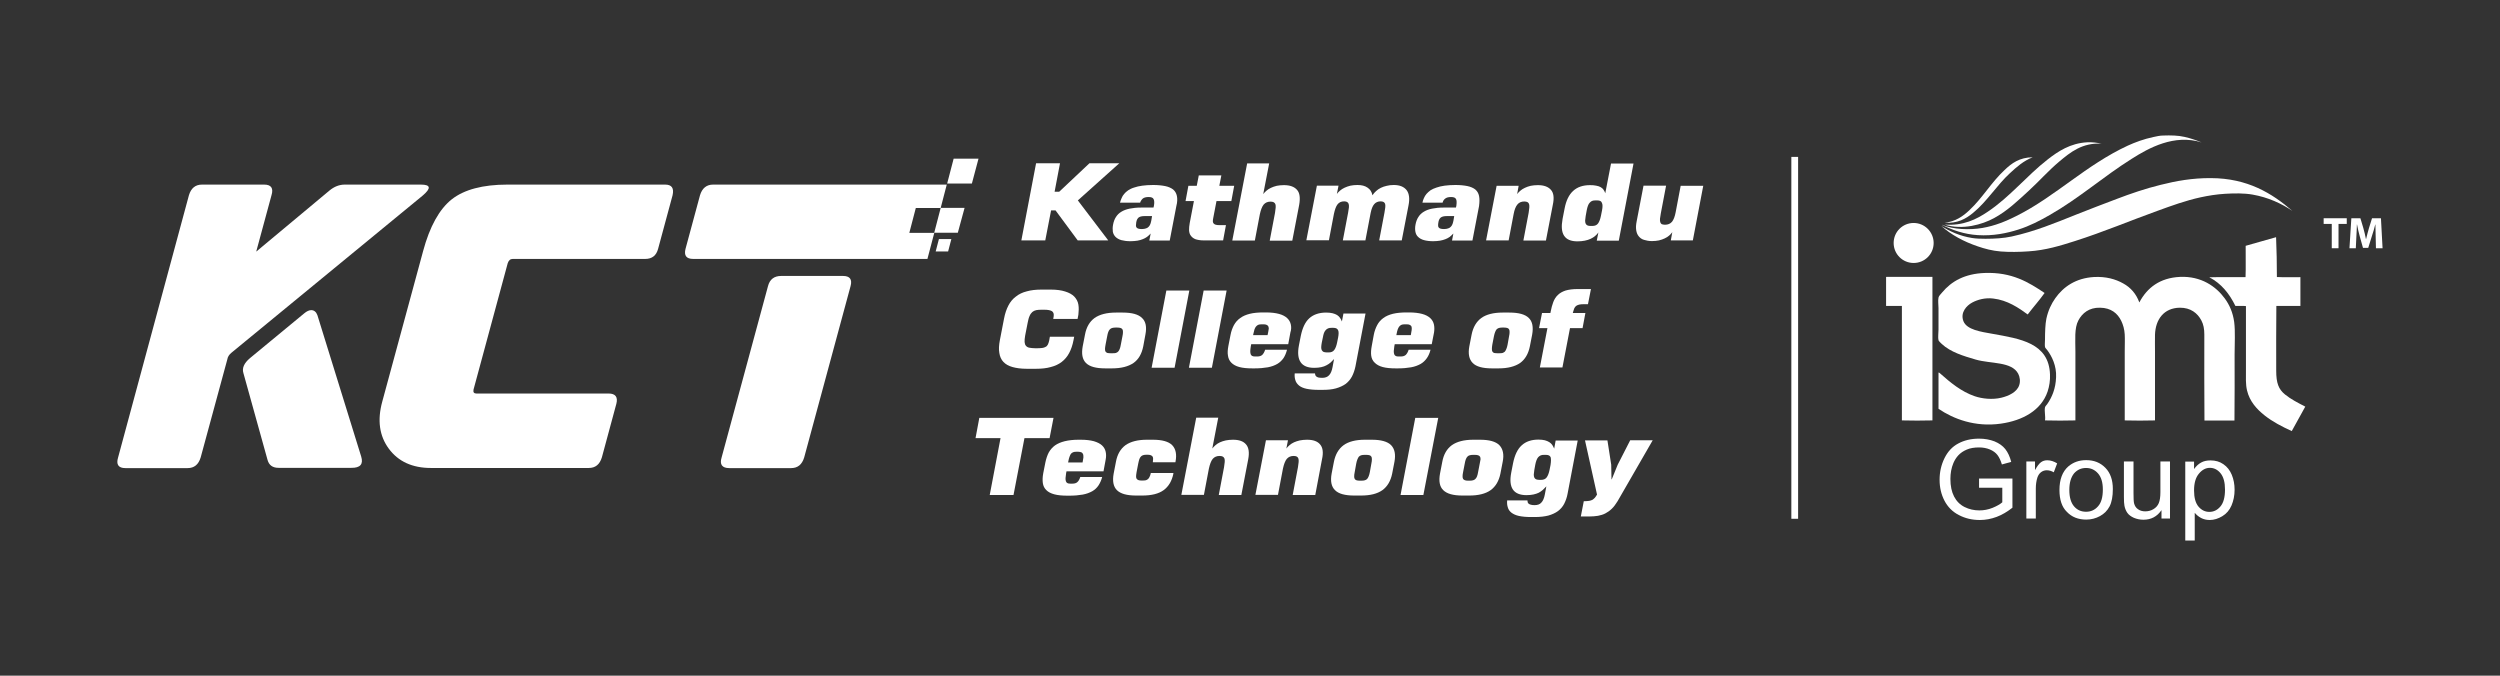 <?xml version="1.0" encoding="utf-8"?>
<!-- Generator: Adobe Illustrator 26.0.1, SVG Export Plug-In . SVG Version: 6.00 Build 0)  -->
<svg version="1.1" id="Layer_1" xmlns="http://www.w3.org/2000/svg" xmlns:xlink="http://www.w3.org/1999/xlink" x="0px" y="0px"
	 viewBox="0 0 185 50" style="enable-background:new 0 0 185 50;" xml:space="preserve">
<rect x="0" y="0" width="185" height="50" fill="#333333" stroke="none"/>
<style type="text/css">
	.st0{fill:#FFFFFF;}
	.st1{fill:#1D5C9B;}
	.st2{fill:#1B5D9B;}
	.st3{fill:#F5B67F;}
	.st4{fill:#FBD0AA;}
	.st5{fill:#F59F5F;}
	.st6{fill:#ED7F28;}
	.st7{fill:#231F20;}
	.st8{fill:#0060AE;}
	.st9{fill:#F26F21;}
	.st10{fill:#D3D3D3;}
</style>
<g>
	<g>
		<g>
			<g>
				<path class="st0" d="M146.45,36.09v-0.68l2.47,0v2.16c-0.38,0.3-0.77,0.53-1.17,0.68c-0.4,0.15-0.82,0.23-1.24,0.23
					c-0.57,0-1.09-0.12-1.56-0.37c-0.47-0.24-0.82-0.6-1.06-1.06c-0.24-0.46-0.36-0.98-0.36-1.55c0-0.57,0.12-1.1,0.36-1.59
					c0.24-0.49,0.58-0.86,1.02-1.09c0.44-0.24,0.96-0.36,1.54-0.36c0.42,0,0.8,0.07,1.14,0.2c0.34,0.14,0.61,0.33,0.8,0.57
					c0.19,0.24,0.34,0.56,0.44,0.95l-0.69,0.19c-0.09-0.3-0.2-0.53-0.33-0.7c-0.13-0.17-0.32-0.31-0.56-0.41
					c-0.24-0.1-0.51-0.15-0.8-0.15c-0.35,0-0.66,0.05-0.91,0.16c-0.26,0.11-0.46,0.25-0.62,0.42c-0.16,0.17-0.28,0.37-0.37,0.58
					c-0.15,0.36-0.22,0.75-0.22,1.17c0,0.52,0.09,0.95,0.27,1.3c0.18,0.35,0.44,0.61,0.78,0.78c0.34,0.17,0.7,0.25,1.09,0.25
					c0.33,0,0.66-0.06,0.98-0.19s0.56-0.27,0.72-0.41v-1.08H146.45z"/>
			</g>
			<g>
				<path class="st0" d="M149.95,38.37v-4.22h0.64v0.64c0.16-0.3,0.32-0.5,0.45-0.59c0.14-0.1,0.29-0.14,0.46-0.14
					c0.24,0,0.49,0.08,0.73,0.23l-0.25,0.66c-0.17-0.1-0.35-0.15-0.52-0.15c-0.16,0-0.3,0.05-0.42,0.14
					c-0.12,0.09-0.21,0.22-0.27,0.39c-0.08,0.25-0.12,0.53-0.12,0.83v2.21H149.95z"/>
			</g>
			<g>
				<path class="st0" d="M152.4,36.26c0-0.78,0.22-1.36,0.65-1.74c0.36-0.31,0.8-0.47,1.33-0.47c0.58,0,1.05,0.19,1.42,0.57
					c0.37,0.38,0.55,0.9,0.55,1.57c0,0.54-0.08,0.97-0.24,1.28c-0.16,0.31-0.4,0.55-0.71,0.72c-0.31,0.17-0.65,0.26-1.02,0.26
					c-0.59,0-1.07-0.19-1.43-0.57C152.58,37.52,152.4,36.98,152.4,36.26z M153.13,36.26c0,0.54,0.12,0.94,0.35,1.21
					s0.53,0.4,0.89,0.4c0.35,0,0.65-0.13,0.89-0.41c0.24-0.27,0.35-0.68,0.35-1.24c0-0.52-0.12-0.92-0.36-1.19
					c-0.24-0.27-0.53-0.4-0.88-0.4c-0.36,0-0.65,0.13-0.89,0.4C153.25,35.32,153.13,35.72,153.13,36.26z"/>
			</g>
			<g>
				<path class="st0" d="M159.95,38.37v-0.62c-0.33,0.48-0.77,0.71-1.34,0.71c-0.25,0-0.48-0.05-0.7-0.14
					c-0.22-0.1-0.38-0.22-0.48-0.36c-0.1-0.14-0.18-0.32-0.22-0.53c-0.03-0.14-0.04-0.36-0.04-0.67v-2.61h0.71v2.34
					c0,0.37,0.01,0.62,0.04,0.75c0.05,0.19,0.14,0.34,0.29,0.44c0.15,0.11,0.33,0.16,0.54,0.16c0.21,0,0.42-0.05,0.6-0.16
					c0.19-0.11,0.32-0.26,0.4-0.45c0.08-0.19,0.12-0.46,0.12-0.82v-2.26h0.71v4.22H159.95z"/>
			</g>
			<g>
				<path class="st0" d="M161.71,39.99v-5.83h0.65v0.55c0.15-0.21,0.33-0.38,0.52-0.48c0.19-0.11,0.43-0.16,0.7-0.16
					c0.36,0,0.68,0.09,0.95,0.28c0.28,0.19,0.48,0.45,0.62,0.78c0.14,0.34,0.21,0.71,0.21,1.11c0,0.43-0.08,0.82-0.23,1.17
					s-0.38,0.61-0.68,0.79c-0.3,0.18-0.61,0.28-0.93,0.28c-0.24,0-0.45-0.05-0.64-0.15c-0.19-0.1-0.34-0.23-0.47-0.38v2.05H161.71z
					 M162.36,36.29c0,0.54,0.11,0.94,0.33,1.2c0.22,0.26,0.49,0.39,0.8,0.39c0.32,0,0.59-0.13,0.82-0.4
					c0.23-0.27,0.34-0.69,0.34-1.25c0-0.54-0.11-0.94-0.33-1.21s-0.49-0.4-0.79-0.4c-0.3,0-0.57,0.14-0.81,0.43
					C162.48,35.33,162.36,35.75,162.36,36.29z"/>
			</g>
		</g>
		<g>
			<g>
				<path class="st0" d="M143.09,17.98c0,0.82-0.66,1.48-1.48,1.48c-0.82,0-1.48-0.66-1.48-1.48c0-0.82,0.66-1.48,1.48-1.48
					C142.43,16.5,143.09,17.17,143.09,17.98"/>
			</g>
			<g>
				<path class="st0" d="M155.51,10.63c-1.43-0.08-2.32,0.65-3.13,1.33c-0.81,0.68-1.52,1.49-2.3,2.2c-0.77,0.7-1.54,1.45-2.52,1.98
					c-0.88,0.48-2.33,0.9-3.66,0.48c1.39,0.1,2.36-0.39,3.19-0.95c1.66-1.11,2.87-2.65,4.45-3.88c0.76-0.59,1.66-1.19,2.9-1.26
					C154.83,10.51,155.18,10.56,155.51,10.63"/>
			</g>
			<g>
				<path class="st0" d="M150.42,11.64c-0.68,0.26-1.19,0.72-1.68,1.17c-0.98,0.9-1.69,2.09-2.74,2.95
					c-0.52,0.43-1.16,0.79-2.09,0.72c0.8-0.08,1.37-0.49,1.84-0.94c0.96-0.9,1.61-2.05,2.59-2.96
					C148.85,12.09,149.45,11.64,150.42,11.64"/>
			</g>
			<g>
				<path class="st0" d="M168.43,17.56c0.04,0.96,0.06,1.94,0.06,2.94c0.56,0.03,1.16,0,1.74,0.01v2.13h-1.78
					c-0.02,1.59-0.01,3.24-0.01,4.8c0,0.9,0.17,1.36,0.65,1.75c0.43,0.35,0.94,0.61,1.5,0.9c-0.33,0.61-0.67,1.2-1,1.81
					c-0.72-0.33-1.42-0.69-2.01-1.16c-0.58-0.46-1.11-1.04-1.3-1.85c-0.11-0.45-0.08-0.97-0.08-1.5v-4.74
					c-0.24-0.03-0.52,0-0.78-0.01c-0.44-0.9-1.04-1.66-1.93-2.12c0.87-0.03,1.79,0,2.68-0.01c0.03-0.75,0-1.55,0.01-2.32
					c0.73-0.22,1.49-0.41,2.22-0.63C168.42,17.56,168.43,17.54,168.43,17.56"/>
			</g>
			<g>
				<path class="st0" d="M151.3,21.68c-0.39,0.55-0.84,1.05-1.25,1.59c-0.67-0.49-1.5-1.06-2.56-1.18c-0.59-0.07-1.14,0.08-1.55,0.3
					c-0.41,0.22-0.89,0.73-0.65,1.37c0.25,0.65,1.31,0.79,2.14,0.94c2.06,0.37,4.19,0.67,4.27,3.01c0.02,0.45-0.05,0.88-0.18,1.27
					c-0.47,1.38-1.83,2.14-3.46,2.37c-1.9,0.27-3.51-0.35-4.61-1.1v-2.68c0.04-0.02,0.1,0.05,0.15,0.09
					c0.71,0.63,1.53,1.32,2.53,1.66c0.56,0.19,1.31,0.27,1.97,0.11c0.54-0.13,1.15-0.41,1.32-0.92c0.1-0.29,0.05-0.62-0.07-0.85
					c-0.48-0.92-2.03-0.73-3.14-1.05c-0.93-0.27-1.88-0.56-2.52-1.16c-0.07-0.06-0.22-0.21-0.24-0.27c-0.05-0.18,0-0.58,0-0.79
					v-1.58c0-0.26-0.05-0.56,0-0.79c0.02-0.12,0.18-0.27,0.27-0.38c0.7-0.84,1.68-1.38,3.13-1.44
					C148.88,20.12,150.12,20.89,151.3,21.68"/>
			</g>
			<g>
				<path class="st0" d="M139.59,20.49H143v10.62c-0.73,0.02-1.53,0.02-2.26,0v-8.47h-1.17v-2.12
					C139.57,20.51,139.57,20.49,139.59,20.49"/>
			</g>
			<g>
				<path class="st0" d="M158.31,22.38c0.57-1.08,1.51-1.82,3.01-1.89c1.56-0.07,2.66,0.7,3.31,1.59c0.35,0.48,0.6,1.03,0.7,1.75
					c0.09,0.72,0.03,1.56,0.03,2.41c0,1.62,0.01,3.29-0.01,4.88h-2.22c-0.02-2.07-0.01-4.26-0.01-6.36c0-0.42-0.06-0.75-0.22-1.05
					c-0.28-0.53-0.79-0.95-1.6-0.94c-1.17,0.02-1.79,0.86-1.83,1.99c-0.01,0.39,0,0.82,0,1.27v5.08c-0.72,0.02-1.52,0.02-2.24,0
					v-5.09c0-0.46,0.02-0.88,0-1.27c-0.02-0.38-0.12-0.72-0.26-1.01c-0.27-0.55-0.75-0.96-1.57-0.97c-0.81-0.02-1.32,0.41-1.6,0.94
					c-0.31,0.57-0.22,1.46-0.22,2.32v5.08c-0.72,0.02-1.53,0.02-2.25,0c0.05-0.28-0.06-0.7,0-0.97c0.02-0.08,0.11-0.16,0.16-0.23
					c0.36-0.52,0.63-1.15,0.66-2c0.04-0.83-0.31-1.55-0.66-2.01c-0.05-0.07-0.14-0.14-0.16-0.22c-0.03-0.16,0-0.37,0-0.55
					c0-0.53,0.02-1.15,0.1-1.54c0.13-0.61,0.37-1.11,0.66-1.52c0.61-0.86,1.53-1.49,2.86-1.57c0.89-0.05,1.61,0.16,2.16,0.47
					C157.68,21.28,158.08,21.75,158.31,22.38"/>
			</g>
			<g>
				<path class="st0" d="M162.92,10.54c-2.02-0.64-3.91,0.41-5.17,1.21c-2.12,1.33-3.88,2.91-6.07,4.16
					c-0.71,0.41-1.5,0.82-2.33,1.08c-0.85,0.27-1.86,0.48-2.98,0.41c-1.02-0.06-1.9-0.38-2.65-0.75c-0.03,0-0.02-0.01,0-0.01
					c0.83,0.35,2.03,0.39,2.97,0.23c0.95-0.16,1.77-0.51,2.49-0.87c1.49-0.74,2.8-1.71,4.1-2.64c1.28-0.92,2.64-1.87,4.17-2.58
					c0.55-0.25,1.19-0.49,1.9-0.64c0.24-0.05,0.48-0.11,0.72-0.11c0.57-0.02,1.11-0.01,1.58,0.1
					C162.1,10.23,162.51,10.37,162.92,10.54"/>
			</g>
			<g>
				<path class="st0" d="M143.65,16.72c0.65,0.41,1.36,0.74,2.27,0.89c0.31,0.05,0.63,0.06,1,0.06c0.7,0,1.34-0.04,1.95-0.17
					c1.73-0.38,3.21-1,4.74-1.61c1.02-0.41,2.04-0.79,3.06-1.18c1-0.38,2.07-0.75,3.21-1.03c1.15-0.29,2.36-0.51,3.73-0.5
					c2.71,0.01,4.52,1.12,6.03,2.43c-0.79-0.54-1.8-1.01-2.95-1.21c-0.63-0.11-1.35-0.1-2.02-0.06c-0.66,0.04-1.26,0.14-1.82,0.26
					c-1.11,0.24-2.17,0.63-3.19,1c-2.08,0.75-3.96,1.55-6.12,2.24c-1.07,0.34-2.16,0.68-3.42,0.76c-0.7,0.05-1.42,0.06-2.06,0.01
					c-0.63-0.05-1.19-0.2-1.71-0.38C145.3,17.87,144.41,17.39,143.65,16.72"/>
			</g>
		</g>
		<g>
			<g>
				<path class="st0" d="M172.55,16.57h-0.6v-0.42h1.71v0.42h-0.61v1.8h-0.5V16.57z"/>
			</g>
			<g>
				<path class="st0" d="M175.8,17.52c-0.01-0.27-0.02-0.59-0.02-0.91h-0.01c-0.07,0.28-0.16,0.6-0.25,0.86l-0.27,0.87h-0.39
					l-0.24-0.86c-0.07-0.26-0.15-0.58-0.2-0.87h-0.01c-0.01,0.3-0.02,0.64-0.04,0.92l-0.04,0.84h-0.47l0.14-2.22h0.67l0.22,0.74
					c0.07,0.26,0.14,0.53,0.19,0.8h0.01c0.06-0.26,0.14-0.55,0.21-0.8l0.23-0.74h0.66l0.12,2.22h-0.49L175.8,17.52z"/>
			</g>
		</g>
	</g>
	<g>
		<g>
			<g>
				<g>
					<path class="st0" d="M82.83,12.08h-2.21l-2.24,2.11h-0.34l0.4-2.11h-1.77l-1.09,5.71h1.77l0.43-2.22h0.33l1.64,2.22h2.26
						l-2.25-2.96L82.83,12.08z"/>
				</g>
				<g>
					<path class="st0" d="M87.09,14.5c-0.04-0.2-0.14-0.36-0.28-0.48c-0.15-0.11-0.34-0.2-0.59-0.25c-0.25-0.05-0.54-0.08-0.89-0.08
						c-0.31,0-0.57,0.02-0.8,0.05c-0.24,0.03-0.43,0.08-0.61,0.14c-0.17,0.05-0.32,0.13-0.43,0.2c-0.12,0.08-0.22,0.17-0.3,0.27
						c-0.08,0.09-0.15,0.2-0.19,0.31c-0.05,0.11-0.09,0.22-0.12,0.34h1.49c0.02-0.06,0.04-0.12,0.08-0.17
						c0.03-0.05,0.07-0.09,0.11-0.13s0.11-0.07,0.18-0.09c0.07-0.02,0.16-0.03,0.26-0.03c0.2,0,0.32,0.05,0.37,0.16
						c0.05,0.1,0.06,0.27,0.02,0.49l-0.03,0.13h-0.92c-0.32,0-0.61,0.03-0.85,0.08c-0.24,0.05-0.45,0.13-0.61,0.23
						c-0.17,0.1-0.3,0.23-0.4,0.39c-0.1,0.15-0.17,0.34-0.21,0.55c-0.04,0.2-0.04,0.38-0.02,0.54c0.03,0.15,0.1,0.28,0.2,0.38
						c0.1,0.1,0.25,0.19,0.43,0.24c0.19,0.05,0.41,0.08,0.68,0.08c0.19,0,0.36-0.02,0.51-0.04c0.15-0.03,0.28-0.06,0.39-0.11
						c0.11-0.04,0.22-0.1,0.32-0.17c0.09-0.07,0.19-0.16,0.27-0.25l-0.1,0.52h1.51l0.49-2.55C87.13,14.95,87.13,14.7,87.09,14.5z
						 M85.2,16.3c-0.02,0.1-0.04,0.19-0.07,0.27s-0.07,0.15-0.12,0.2c-0.05,0.06-0.11,0.1-0.2,0.13c-0.08,0.03-0.19,0.05-0.31,0.05
						c-0.11,0-0.2-0.01-0.26-0.03c-0.07-0.02-0.11-0.05-0.14-0.09c-0.03-0.04-0.04-0.09-0.04-0.15c0-0.06,0.01-0.14,0.02-0.22
						c0.02-0.08,0.03-0.15,0.06-0.21c0.03-0.05,0.06-0.1,0.1-0.14c0.05-0.04,0.11-0.07,0.18-0.09c0.08-0.02,0.17-0.03,0.28-0.03
						h0.55L85.2,16.3z"/>
				</g>
				<g>
					<path class="st0" d="M90.02,14.88h1.1l0.21-1.13h-1.1l0.15-0.77h-1.67l-0.15,0.77h-0.62l-0.21,1.13h0.62l-0.31,1.62
						c-0.04,0.2-0.05,0.38-0.05,0.54c0.01,0.16,0.05,0.3,0.13,0.4c0.08,0.11,0.19,0.2,0.34,0.26c0.15,0.05,0.36,0.09,0.61,0.09h1.44
						l0.21-1.13h-0.5c-0.1,0-0.19-0.01-0.26-0.03c-0.07-0.02-0.11-0.05-0.15-0.09c-0.04-0.04-0.05-0.09-0.06-0.16
						c0-0.07,0.01-0.15,0.03-0.25L90.02,14.88z"/>
				</g>
				<g>
					<path class="st0" d="M95.98,14.05c-0.2-0.23-0.52-0.35-0.97-0.35c-0.2,0-0.37,0.02-0.53,0.05c-0.16,0.04-0.31,0.09-0.43,0.15
						c-0.13,0.06-0.24,0.13-0.33,0.21c-0.09,0.08-0.17,0.16-0.24,0.25l0.44-2.27h-1.63l-1.1,5.71h1.67l0.37-1.95
						c0.07-0.32,0.16-0.56,0.28-0.71c0.13-0.15,0.3-0.22,0.51-0.22c0.1,0,0.19,0.02,0.24,0.05c0.05,0.03,0.1,0.08,0.12,0.14
						c0.02,0.07,0.03,0.15,0.02,0.26c-0.01,0.11-0.03,0.24-0.05,0.39l-0.39,2.05h1.67l0.51-2.65
						C96.23,14.64,96.18,14.27,95.98,14.05z"/>
				</g>
				<g>
					<path class="st0" d="M104.09,14.07c-0.2-0.25-0.51-0.38-0.95-0.38c-0.19,0-0.37,0.02-0.52,0.06c-0.16,0.03-0.31,0.09-0.44,0.15
						s-0.25,0.15-0.35,0.24c-0.1,0.09-0.19,0.19-0.27,0.31c-0.05-0.26-0.17-0.44-0.37-0.57c-0.19-0.13-0.43-0.19-0.74-0.19
						c-0.19,0-0.37,0.02-0.52,0.05c-0.16,0.04-0.3,0.09-0.43,0.15c-0.13,0.06-0.24,0.13-0.33,0.21c-0.1,0.08-0.17,0.16-0.24,0.25
						l0.12-0.61h-1.6l-0.78,4.04h1.67l0.37-1.95c0.07-0.32,0.15-0.56,0.27-0.71c0.12-0.15,0.28-0.22,0.49-0.22
						c0.1,0,0.17,0.02,0.22,0.05c0.05,0.03,0.09,0.08,0.11,0.14c0.02,0.07,0.03,0.15,0.02,0.26c-0.01,0.11-0.03,0.24-0.06,0.39
						l-0.39,2.05h1.67l0.39-2.04c0.06-0.29,0.14-0.5,0.26-0.64c0.12-0.14,0.28-0.21,0.48-0.21c0.09,0,0.17,0.02,0.22,0.05
						c0.05,0.03,0.09,0.08,0.11,0.14c0.02,0.07,0.02,0.15,0.01,0.26c-0.01,0.11-0.03,0.24-0.06,0.39l-0.39,2.05h1.67l0.5-2.59
						C104.33,14.7,104.28,14.32,104.09,14.07z"/>
				</g>
				<g>
					<path class="st0" d="M109.45,14.5c-0.04-0.2-0.14-0.36-0.28-0.48c-0.14-0.11-0.34-0.2-0.58-0.25
						c-0.25-0.05-0.54-0.08-0.89-0.08c-0.3,0-0.57,0.02-0.8,0.05c-0.23,0.03-0.43,0.08-0.6,0.14c-0.17,0.05-0.32,0.13-0.44,0.2
						c-0.11,0.08-0.21,0.17-0.3,0.27c-0.08,0.09-0.14,0.2-0.19,0.31c-0.05,0.11-0.09,0.22-0.11,0.34h1.49
						c0.02-0.06,0.04-0.12,0.07-0.17c0.03-0.05,0.07-0.09,0.12-0.13c0.05-0.04,0.11-0.07,0.18-0.09c0.07-0.02,0.16-0.03,0.26-0.03
						c0.2,0,0.32,0.05,0.37,0.16c0.05,0.1,0.05,0.27,0.02,0.49l-0.03,0.13h-0.92c-0.32,0-0.61,0.03-0.85,0.08
						c-0.25,0.05-0.45,0.13-0.61,0.23c-0.17,0.1-0.3,0.23-0.4,0.39c-0.1,0.15-0.17,0.34-0.21,0.55c-0.04,0.2-0.04,0.38-0.01,0.54
						c0.03,0.15,0.09,0.28,0.2,0.38c0.1,0.1,0.25,0.19,0.44,0.24c0.18,0.05,0.41,0.08,0.68,0.08c0.19,0,0.36-0.02,0.5-0.04
						c0.15-0.03,0.28-0.06,0.4-0.11c0.11-0.04,0.22-0.1,0.32-0.17c0.09-0.07,0.18-0.16,0.27-0.25l-0.1,0.52h1.51l0.49-2.55
						C109.49,14.95,109.49,14.7,109.45,14.5z M107.56,16.3c-0.02,0.1-0.04,0.19-0.07,0.27c-0.03,0.08-0.07,0.15-0.12,0.2
						c-0.05,0.06-0.11,0.1-0.2,0.13c-0.08,0.03-0.19,0.05-0.31,0.05c-0.11,0-0.2-0.01-0.26-0.03c-0.07-0.02-0.11-0.05-0.14-0.09
						c-0.03-0.04-0.04-0.09-0.04-0.15c-0.01-0.06,0.01-0.14,0.02-0.22c0.01-0.08,0.03-0.15,0.06-0.21c0.02-0.05,0.06-0.1,0.1-0.14
						c0.05-0.04,0.11-0.07,0.18-0.09c0.08-0.02,0.17-0.03,0.28-0.03h0.55L107.56,16.3z"/>
				</g>
				<g>
					<path class="st0" d="M114.77,14.05c-0.2-0.23-0.52-0.35-0.97-0.35c-0.19,0-0.37,0.02-0.53,0.05c-0.16,0.04-0.31,0.09-0.43,0.15
						c-0.13,0.06-0.24,0.13-0.33,0.21c-0.1,0.08-0.17,0.16-0.24,0.25l0.11-0.61h-1.63l-0.78,4.04h1.67l0.37-1.95
						c0.06-0.32,0.15-0.56,0.28-0.71c0.12-0.15,0.3-0.22,0.51-0.22c0.1,0,0.18,0.02,0.24,0.05c0.05,0.03,0.09,0.08,0.11,0.14
						c0.02,0.07,0.03,0.15,0.02,0.26c-0.01,0.11-0.03,0.24-0.05,0.39l-0.39,2.05h1.67l0.51-2.65
						C115.02,14.64,114.97,14.27,114.77,14.05z"/>
				</g>
				<g>
					<path class="st0" d="M119.22,12.08l-0.43,2.22c-0.03-0.1-0.08-0.19-0.13-0.26c-0.05-0.08-0.13-0.14-0.21-0.19
						c-0.09-0.05-0.2-0.09-0.33-0.11c-0.13-0.03-0.28-0.04-0.46-0.04c-0.52,0-0.94,0.14-1.25,0.43c-0.31,0.28-0.52,0.72-0.63,1.3
						l-0.15,0.77c-0.1,0.55-0.07,0.96,0.11,1.24c0.18,0.28,0.51,0.42,0.99,0.42c0.2,0,0.38-0.02,0.54-0.05
						c0.16-0.03,0.31-0.08,0.44-0.14c0.13-0.06,0.24-0.13,0.33-0.21c0.1-0.08,0.17-0.16,0.24-0.26l-0.12,0.61h1.63l1.09-5.71H119.22
						z M118.55,15.57l-0.08,0.4c-0.05,0.25-0.12,0.43-0.21,0.56c-0.09,0.13-0.24,0.19-0.42,0.19h-0.14c-0.09,0-0.17-0.01-0.23-0.04
						c-0.06-0.03-0.1-0.07-0.13-0.13c-0.03-0.06-0.04-0.14-0.04-0.23c0.01-0.09,0.02-0.2,0.04-0.33l0.08-0.44
						c0.03-0.13,0.05-0.24,0.09-0.33c0.03-0.09,0.08-0.17,0.13-0.22c0.05-0.06,0.11-0.1,0.17-0.13c0.07-0.03,0.15-0.04,0.25-0.04
						h0.14c0.19,0,0.3,0.06,0.34,0.18C118.6,15.12,118.6,15.31,118.55,15.57z"/>
				</g>
				<g>
					<path class="st0" d="M124.37,13.75L124,15.7c-0.06,0.32-0.15,0.56-0.27,0.71c-0.13,0.15-0.3,0.22-0.52,0.22
						c-0.1,0-0.18-0.02-0.24-0.04c-0.05-0.03-0.09-0.08-0.11-0.15c-0.02-0.07-0.03-0.15-0.02-0.26c0.01-0.1,0.03-0.24,0.06-0.39
						l0.39-2.05h-1.67l-0.51,2.65c-0.05,0.25-0.06,0.46-0.03,0.65c0.03,0.19,0.09,0.33,0.19,0.45c0.1,0.12,0.22,0.21,0.39,0.26
						c0.16,0.05,0.36,0.09,0.58,0.09c0.19,0,0.37-0.02,0.52-0.05c0.16-0.04,0.31-0.09,0.43-0.15c0.13-0.06,0.24-0.13,0.33-0.21
						c0.09-0.08,0.17-0.16,0.23-0.25l-0.11,0.61h1.63l0.77-4.04H124.37z"/>
				</g>
				<g>
					<path class="st0" d="M79.8,22.54c-0.04-0.24-0.15-0.43-0.31-0.6c-0.16-0.16-0.38-0.28-0.67-0.37
						c-0.28-0.09-0.63-0.14-1.06-0.14h-0.68c-0.42,0-0.79,0.04-1.1,0.13c-0.32,0.08-0.59,0.21-0.81,0.39
						c-0.23,0.17-0.41,0.39-0.55,0.66c-0.14,0.27-0.25,0.59-0.32,0.96l-0.31,1.6c-0.07,0.37-0.09,0.68-0.04,0.95
						c0.04,0.27,0.14,0.49,0.3,0.66c0.16,0.17,0.38,0.3,0.67,0.38c0.28,0.08,0.64,0.13,1.06,0.13h0.68c0.42,0,0.79-0.04,1.1-0.13
						c0.32-0.08,0.59-0.21,0.81-0.38c0.22-0.17,0.41-0.39,0.55-0.66c0.14-0.26,0.25-0.58,0.32-0.95l0.05-0.25h-1.8l-0.05,0.28
						c-0.03,0.13-0.06,0.22-0.1,0.3c-0.04,0.08-0.1,0.14-0.17,0.17c-0.07,0.04-0.15,0.07-0.25,0.08c-0.1,0.01-0.21,0.02-0.34,0.02
						h-0.19c-0.16,0-0.3-0.02-0.42-0.04c-0.11-0.02-0.19-0.07-0.25-0.14c-0.06-0.07-0.09-0.16-0.1-0.28
						c-0.01-0.12,0.01-0.28,0.04-0.47l0.19-0.97c0.04-0.2,0.08-0.37,0.14-0.49c0.05-0.13,0.13-0.22,0.2-0.29
						c0.08-0.07,0.17-0.11,0.29-0.14c0.11-0.02,0.24-0.03,0.39-0.03h0.21c0.27,0,0.46,0.04,0.57,0.11c0.11,0.08,0.15,0.21,0.12,0.39
						l-0.03,0.18h1.8l0.06-0.31C79.83,23.03,79.84,22.77,79.8,22.54z"/>
				</g>
				<g>
					<path class="st0" d="M84.51,23.53c-0.27-0.27-0.75-0.4-1.43-0.4h-0.5c-0.68,0-1.21,0.14-1.58,0.4
						c-0.37,0.27-0.61,0.68-0.71,1.23l-0.17,0.87c-0.1,0.55-0.03,0.96,0.24,1.23c0.27,0.27,0.74,0.4,1.43,0.4h0.5
						c0.68,0,1.21-0.14,1.59-0.4c0.38-0.27,0.61-0.68,0.72-1.23l0.16-0.87C84.87,24.2,84.79,23.79,84.51,23.53z M83.06,24.89
						l-0.12,0.62c-0.02,0.13-0.05,0.23-0.08,0.31c-0.03,0.08-0.07,0.15-0.12,0.2c-0.04,0.04-0.1,0.08-0.17,0.1
						c-0.07,0.02-0.15,0.02-0.25,0.02h-0.14c-0.09,0-0.17-0.01-0.23-0.02c-0.06-0.02-0.1-0.05-0.14-0.1
						c-0.03-0.05-0.04-0.11-0.04-0.2c0-0.08,0.02-0.19,0.04-0.31l0.12-0.62c0.02-0.13,0.05-0.23,0.08-0.32
						c0.03-0.08,0.07-0.15,0.12-0.2c0.05-0.05,0.1-0.08,0.17-0.1c0.07-0.02,0.15-0.03,0.24-0.03h0.14c0.1,0,0.17,0.01,0.24,0.03
						c0.06,0.02,0.11,0.05,0.14,0.1c0.03,0.05,0.04,0.11,0.04,0.2C83.1,24.66,83.09,24.76,83.06,24.89z"/>
				</g>
				<g>
					<path class="st0" d="M86.31,21.5l-1.09,5.71h1.7l1.09-5.71H86.31z"/>
				</g>
				<g>
					<path class="st0" d="M89.07,21.5l-1.09,5.71h1.7l1.09-5.71H89.07z"/>
				</g>
				<g>
					<path class="st0" d="M95.52,24.01c-0.04-0.18-0.13-0.34-0.27-0.47c-0.14-0.13-0.34-0.24-0.6-0.31
						c-0.26-0.07-0.58-0.11-0.98-0.11h-0.16c-0.4,0-0.74,0.03-1.02,0.1c-0.28,0.07-0.52,0.17-0.72,0.32
						c-0.2,0.14-0.34,0.31-0.46,0.52c-0.11,0.21-0.2,0.45-0.25,0.72l-0.16,0.82c-0.05,0.27-0.07,0.51-0.03,0.72
						c0.03,0.21,0.11,0.38,0.25,0.52c0.14,0.14,0.33,0.25,0.59,0.32c0.26,0.07,0.58,0.1,0.98,0.1h0.13c0.38,0,0.72-0.03,1-0.08
						c0.27-0.05,0.51-0.14,0.7-0.25c0.19-0.11,0.34-0.26,0.46-0.43c0.11-0.17,0.2-0.38,0.26-0.62h-1.62
						c-0.05,0.17-0.13,0.3-0.21,0.38c-0.09,0.08-0.21,0.12-0.37,0.12h-0.16c-0.09,0-0.16-0.01-0.22-0.04
						c-0.05-0.03-0.09-0.07-0.11-0.13c-0.02-0.06-0.03-0.14-0.03-0.23c0-0.09,0.02-0.21,0.04-0.35l0.03-0.16h2.74l0.16-0.87
						C95.56,24.39,95.56,24.19,95.52,24.01z M93.85,24.56L93.8,24.8h-1.07l0.02-0.1c0.03-0.13,0.05-0.23,0.08-0.32
						c0.03-0.09,0.07-0.16,0.11-0.21c0.04-0.05,0.1-0.1,0.16-0.13c0.07-0.03,0.15-0.04,0.25-0.04h0.16c0.09,0,0.16,0.01,0.22,0.04
						c0.05,0.02,0.1,0.06,0.12,0.1c0.02,0.05,0.04,0.11,0.04,0.17C93.87,24.39,93.87,24.48,93.85,24.56z"/>
				</g>
				<g>
					<path class="st0" d="M99.42,23.18l-0.12,0.61c-0.04-0.1-0.08-0.19-0.14-0.27c-0.05-0.08-0.13-0.15-0.22-0.21
						c-0.09-0.05-0.2-0.1-0.33-0.13c-0.13-0.03-0.29-0.05-0.47-0.05c-0.52,0-0.94,0.14-1.25,0.42c-0.31,0.28-0.51,0.72-0.63,1.3
						l-0.14,0.71c-0.21,1.1,0.17,1.66,1.13,1.66c0.2,0,0.38-0.02,0.52-0.05c0.15-0.03,0.28-0.08,0.39-0.14
						c0.11-0.05,0.21-0.13,0.3-0.2c0.09-0.08,0.17-0.17,0.26-0.26l-0.11,0.59c-0.05,0.28-0.14,0.49-0.26,0.61
						c-0.12,0.13-0.29,0.19-0.5,0.19c-0.11,0-0.2-0.01-0.27-0.02c-0.07-0.02-0.12-0.04-0.16-0.07c-0.04-0.03-0.07-0.07-0.08-0.1
						c-0.02-0.04-0.02-0.09-0.03-0.14h-1.5c-0.02,0.19,0,0.37,0.05,0.51c0.04,0.15,0.14,0.28,0.27,0.39
						c0.13,0.11,0.32,0.19,0.55,0.24c0.24,0.05,0.54,0.08,0.9,0.08h0.28c0.39,0,0.72-0.03,1-0.11c0.28-0.08,0.52-0.19,0.72-0.33
						c0.19-0.15,0.34-0.32,0.46-0.54c0.11-0.21,0.2-0.46,0.26-0.74l0.75-3.93H99.42z M99.02,24.98l-0.07,0.35
						c-0.05,0.25-0.12,0.44-0.21,0.56c-0.09,0.13-0.23,0.19-0.42,0.19h-0.14c-0.1,0-0.17-0.02-0.24-0.04
						c-0.05-0.03-0.1-0.07-0.13-0.13c-0.03-0.06-0.04-0.13-0.04-0.22c0-0.09,0.02-0.2,0.04-0.33l0.08-0.38
						c0.02-0.13,0.05-0.24,0.08-0.33c0.03-0.09,0.08-0.16,0.13-0.22c0.05-0.06,0.11-0.1,0.18-0.13c0.07-0.03,0.15-0.04,0.25-0.04
						h0.14c0.19,0,0.3,0.06,0.35,0.18C99.07,24.54,99.07,24.73,99.02,24.98z"/>
				</g>
				<g>
					<path class="st0" d="M106.11,24.01c-0.04-0.18-0.13-0.34-0.27-0.47c-0.14-0.13-0.34-0.24-0.6-0.31
						c-0.26-0.07-0.58-0.11-0.98-0.11h-0.15c-0.4,0-0.74,0.03-1.03,0.1c-0.28,0.07-0.52,0.17-0.72,0.32
						c-0.19,0.14-0.34,0.31-0.45,0.52c-0.11,0.21-0.2,0.45-0.25,0.72l-0.15,0.82c-0.05,0.27-0.07,0.51-0.04,0.72
						c0.03,0.21,0.11,0.38,0.26,0.52c0.14,0.14,0.33,0.25,0.59,0.32c0.26,0.07,0.58,0.1,0.98,0.1h0.13c0.38,0,0.71-0.03,0.99-0.08
						c0.28-0.05,0.51-0.14,0.71-0.25c0.19-0.11,0.34-0.26,0.46-0.43c0.12-0.17,0.21-0.38,0.27-0.62h-1.62
						c-0.05,0.17-0.13,0.3-0.21,0.38c-0.09,0.08-0.21,0.12-0.38,0.12h-0.16c-0.09,0-0.16-0.01-0.21-0.04
						c-0.05-0.03-0.09-0.07-0.11-0.13c-0.02-0.06-0.03-0.14-0.03-0.23c0.01-0.09,0.02-0.21,0.04-0.35l0.03-0.16h2.74l0.17-0.87
						C106.15,24.39,106.15,24.19,106.11,24.01z M104.44,24.56l-0.04,0.24h-1.07l0.02-0.1c0.02-0.13,0.05-0.23,0.08-0.32
						c0.03-0.09,0.07-0.16,0.11-0.21c0.04-0.05,0.09-0.1,0.16-0.13c0.07-0.03,0.14-0.04,0.24-0.04h0.16c0.09,0,0.16,0.01,0.22,0.04
						c0.05,0.02,0.09,0.06,0.12,0.1c0.02,0.05,0.03,0.11,0.03,0.17C104.47,24.39,104.46,24.48,104.44,24.56z"/>
				</g>
				<g>
					<path class="st0" d="M113.13,23.53c-0.27-0.27-0.75-0.4-1.44-0.4h-0.5c-0.68,0-1.21,0.14-1.57,0.4
						c-0.37,0.27-0.61,0.68-0.72,1.23l-0.17,0.87c-0.1,0.55-0.02,0.96,0.25,1.23c0.26,0.27,0.74,0.4,1.42,0.4h0.5
						c0.68,0,1.21-0.14,1.59-0.4c0.37-0.27,0.61-0.68,0.72-1.23l0.17-0.87C113.48,24.2,113.4,23.79,113.13,23.53z M111.67,24.89
						l-0.11,0.62c-0.03,0.13-0.05,0.23-0.09,0.31c-0.03,0.08-0.07,0.15-0.11,0.2c-0.05,0.04-0.11,0.08-0.17,0.1
						c-0.07,0.02-0.15,0.02-0.25,0.02h-0.14c-0.09,0-0.17-0.01-0.23-0.02c-0.06-0.02-0.1-0.05-0.13-0.1
						c-0.03-0.05-0.04-0.11-0.04-0.2c0-0.08,0.01-0.19,0.03-0.31l0.12-0.62c0.03-0.13,0.05-0.23,0.09-0.32
						c0.03-0.08,0.07-0.15,0.11-0.2c0.05-0.05,0.11-0.08,0.17-0.1c0.07-0.02,0.15-0.03,0.24-0.03h0.14c0.09,0,0.17,0.01,0.24,0.03
						c0.06,0.02,0.1,0.05,0.13,0.1c0.03,0.05,0.04,0.11,0.04,0.2C111.71,24.66,111.7,24.76,111.67,24.89z"/>
				</g>
				<g>
					<path class="st0" d="M116.49,22.83c0.04-0.08,0.08-0.14,0.14-0.19c0.06-0.04,0.14-0.08,0.23-0.1c0.09-0.02,0.21-0.03,0.35-0.03
						h0.3l0.22-1.12h-0.98c-0.36,0-0.66,0.04-0.9,0.11c-0.24,0.08-0.43,0.19-0.57,0.33c-0.15,0.14-0.26,0.32-0.34,0.53
						c-0.08,0.21-0.14,0.44-0.19,0.7l-0.02,0.1h-0.62l-0.22,1.12h0.62l-0.56,2.91h1.67l0.56-2.91h0.93l0.21-1.12h-0.93l0.01-0.05
						C116.43,23.01,116.46,22.91,116.49,22.83z"/>
				</g>
				<g>
					<path class="st0" d="M72.47,30.92l-0.28,1.5h1.85l-0.8,4.21H75l0.81-4.21h1.86l0.29-1.5H72.47z"/>
				</g>
				<g>
					<path class="st0" d="M81.82,33.43c-0.04-0.18-0.13-0.34-0.27-0.47c-0.14-0.13-0.34-0.23-0.6-0.31
						c-0.26-0.07-0.58-0.11-0.98-0.11h-0.15c-0.4,0-0.74,0.04-1.03,0.11c-0.28,0.07-0.52,0.17-0.72,0.31
						c-0.19,0.14-0.34,0.31-0.46,0.52c-0.11,0.21-0.19,0.45-0.25,0.73l-0.16,0.81c-0.05,0.27-0.06,0.52-0.03,0.73
						c0.03,0.2,0.11,0.38,0.26,0.52c0.14,0.14,0.33,0.24,0.59,0.31c0.26,0.07,0.58,0.1,0.98,0.1h0.13c0.38,0,0.71-0.03,0.99-0.08
						c0.28-0.05,0.51-0.14,0.71-0.25c0.19-0.11,0.34-0.25,0.46-0.43c0.11-0.17,0.21-0.38,0.27-0.62h-1.62
						c-0.05,0.17-0.13,0.3-0.21,0.37c-0.08,0.08-0.21,0.12-0.37,0.12h-0.16c-0.09,0-0.16-0.01-0.21-0.04
						c-0.05-0.02-0.09-0.07-0.11-0.13c-0.03-0.06-0.03-0.14-0.03-0.24c0.01-0.09,0.02-0.21,0.04-0.34l0.03-0.16h2.74l0.16-0.87
						C81.86,33.81,81.86,33.61,81.82,33.43z M80.15,33.99l-0.04,0.23h-1.07l0.02-0.1c0.02-0.12,0.05-0.22,0.08-0.31
						c0.03-0.09,0.07-0.16,0.1-0.22c0.04-0.05,0.1-0.09,0.16-0.12c0.06-0.03,0.14-0.04,0.24-0.04h0.16c0.09,0,0.16,0.02,0.22,0.04
						c0.05,0.02,0.09,0.06,0.11,0.11c0.03,0.04,0.04,0.1,0.04,0.17C80.18,33.82,80.17,33.9,80.15,33.99z"/>
				</g>
				<g>
					<path class="st0" d="M86.74,32.94c-0.27-0.27-0.75-0.4-1.43-0.4h-0.44c-0.68,0-1.21,0.14-1.58,0.4
						c-0.37,0.27-0.61,0.68-0.71,1.23l-0.17,0.88c-0.1,0.55-0.02,0.96,0.24,1.22c0.27,0.27,0.74,0.4,1.43,0.4h0.44
						c0.69,0,1.22-0.13,1.59-0.4c0.37-0.27,0.61-0.68,0.72-1.22L86.83,35h-1.67c-0.02,0.11-0.05,0.21-0.09,0.28
						c-0.03,0.08-0.07,0.13-0.12,0.17c-0.04,0.04-0.1,0.07-0.16,0.09c-0.07,0.01-0.14,0.02-0.23,0.02h-0.09
						c-0.09,0-0.16-0.01-0.22-0.03c-0.06-0.02-0.1-0.05-0.14-0.1c-0.03-0.05-0.04-0.11-0.04-0.19c0-0.08,0.02-0.19,0.04-0.32
						l0.12-0.62c0.03-0.13,0.05-0.24,0.08-0.32c0.03-0.08,0.07-0.15,0.12-0.2c0.05-0.05,0.1-0.08,0.17-0.1
						c0.07-0.02,0.15-0.03,0.24-0.03h0.08c0.09,0,0.16,0.01,0.22,0.03c0.06,0.02,0.1,0.05,0.14,0.09c0.03,0.04,0.05,0.1,0.05,0.17
						c0,0.07-0.01,0.16-0.02,0.27h1.67l0.01-0.06C87.09,33.63,87.01,33.22,86.74,32.94z"/>
				</g>
				<g>
					<path class="st0" d="M92.21,32.89c-0.2-0.24-0.52-0.35-0.97-0.35c-0.19,0-0.37,0.02-0.53,0.05c-0.16,0.04-0.31,0.08-0.43,0.14
						c-0.13,0.06-0.24,0.13-0.33,0.21c-0.09,0.08-0.17,0.16-0.24,0.25l0.44-2.28h-1.63l-1.1,5.71h1.67l0.37-1.95
						c0.07-0.32,0.16-0.56,0.28-0.71c0.13-0.15,0.3-0.22,0.51-0.22c0.1,0,0.19,0.02,0.24,0.05c0.05,0.03,0.1,0.08,0.12,0.14
						c0.02,0.07,0.03,0.15,0.02,0.26c-0.01,0.1-0.03,0.24-0.05,0.38l-0.39,2.06h1.67l0.51-2.65C92.46,33.49,92.41,33.12,92.21,32.89
						z"/>
				</g>
				<g>
					<path class="st0" d="M97.69,32.89c-0.2-0.24-0.52-0.35-0.97-0.35c-0.19,0-0.37,0.02-0.53,0.05c-0.16,0.04-0.3,0.08-0.43,0.14
						c-0.13,0.06-0.24,0.13-0.33,0.21c-0.1,0.08-0.17,0.16-0.24,0.25l0.12-0.61h-1.63l-0.78,4.04h1.67l0.37-1.95
						c0.07-0.32,0.16-0.56,0.28-0.71c0.13-0.15,0.3-0.22,0.51-0.22c0.1,0,0.19,0.02,0.24,0.05c0.05,0.03,0.09,0.08,0.11,0.14
						c0.02,0.07,0.03,0.15,0.02,0.26c-0.01,0.1-0.03,0.24-0.05,0.38l-0.39,2.06h1.67l0.5-2.65C97.94,33.49,97.89,33.12,97.69,32.89z
						"/>
				</g>
				<g>
					<path class="st0" d="M102.94,32.94c-0.27-0.27-0.75-0.4-1.43-0.4H101c-0.68,0-1.21,0.14-1.57,0.4
						c-0.37,0.27-0.61,0.68-0.72,1.23l-0.17,0.88c-0.1,0.55-0.02,0.96,0.25,1.22c0.26,0.27,0.74,0.4,1.42,0.4h0.5
						c0.69,0,1.21-0.13,1.59-0.4c0.37-0.27,0.61-0.68,0.72-1.22l0.17-0.88C103.29,33.63,103.21,33.22,102.94,32.94z M101.48,34.31
						l-0.11,0.62c-0.03,0.13-0.05,0.24-0.09,0.32c-0.03,0.08-0.07,0.14-0.11,0.19c-0.05,0.05-0.1,0.08-0.17,0.1
						c-0.07,0.02-0.15,0.03-0.25,0.03h-0.14c-0.09,0-0.17-0.01-0.23-0.03c-0.06-0.02-0.1-0.05-0.13-0.1
						c-0.03-0.05-0.04-0.11-0.04-0.19c0-0.08,0.01-0.19,0.04-0.32l0.11-0.62c0.03-0.13,0.05-0.24,0.09-0.32
						c0.03-0.08,0.07-0.15,0.11-0.2c0.05-0.05,0.11-0.08,0.17-0.1c0.07-0.02,0.15-0.03,0.24-0.03h0.14c0.09,0,0.17,0.01,0.24,0.03
						c0.06,0.02,0.1,0.05,0.13,0.1c0.03,0.04,0.04,0.11,0.04,0.2C101.52,34.08,101.51,34.18,101.48,34.31z"/>
				</g>
				<g>
					<path class="st0" d="M104.73,30.92l-1.09,5.71h1.69l1.1-5.71H104.73z"/>
				</g>
				<g>
					<path class="st0" d="M110.95,32.94c-0.27-0.27-0.75-0.4-1.43-0.4h-0.5c-0.68,0-1.21,0.14-1.58,0.4
						c-0.37,0.27-0.61,0.68-0.71,1.23l-0.17,0.88c-0.1,0.55-0.03,0.96,0.24,1.22c0.27,0.27,0.74,0.4,1.42,0.4h0.5
						c0.68,0,1.21-0.13,1.59-0.4c0.37-0.27,0.61-0.68,0.72-1.22l0.17-0.88C111.31,33.63,111.22,33.22,110.95,32.94z M109.5,34.31
						l-0.12,0.62c-0.02,0.13-0.05,0.24-0.08,0.32c-0.03,0.08-0.07,0.14-0.12,0.19c-0.05,0.05-0.1,0.08-0.17,0.1
						c-0.07,0.02-0.15,0.03-0.24,0.03h-0.14c-0.09,0-0.17-0.01-0.22-0.03c-0.06-0.02-0.11-0.05-0.14-0.1
						c-0.03-0.05-0.04-0.11-0.04-0.19c0-0.08,0.01-0.19,0.04-0.32l0.12-0.62c0.02-0.13,0.05-0.24,0.08-0.32
						c0.03-0.08,0.07-0.15,0.12-0.2c0.04-0.05,0.1-0.08,0.17-0.1c0.07-0.02,0.15-0.03,0.24-0.03h0.14c0.1,0,0.17,0.01,0.24,0.03
						c0.06,0.02,0.1,0.05,0.14,0.1c0.03,0.04,0.04,0.11,0.04,0.2C109.54,34.08,109.53,34.18,109.5,34.31z"/>
				</g>
				<g>
					<path class="st0" d="M115.12,32.59l-0.11,0.61c-0.04-0.1-0.09-0.19-0.14-0.27c-0.05-0.08-0.13-0.15-0.22-0.21
						c-0.09-0.06-0.2-0.1-0.33-0.14c-0.13-0.03-0.29-0.05-0.47-0.05c-0.52,0-0.94,0.14-1.25,0.43c-0.31,0.28-0.51,0.72-0.63,1.3
						l-0.14,0.72c-0.21,1.1,0.16,1.66,1.13,1.66c0.2,0,0.38-0.02,0.52-0.05c0.15-0.03,0.28-0.08,0.39-0.13
						c0.11-0.06,0.21-0.13,0.3-0.21c0.09-0.08,0.17-0.16,0.26-0.26l-0.11,0.59c-0.05,0.28-0.14,0.49-0.26,0.61
						c-0.11,0.13-0.28,0.19-0.5,0.19c-0.11,0-0.2-0.01-0.27-0.03c-0.07-0.02-0.13-0.04-0.16-0.07c-0.04-0.03-0.07-0.07-0.08-0.11
						c-0.01-0.04-0.02-0.09-0.02-0.14h-1.5c-0.02,0.2,0,0.37,0.05,0.52c0.04,0.15,0.13,0.28,0.27,0.39c0.13,0.1,0.32,0.19,0.55,0.24
						c0.24,0.05,0.53,0.08,0.9,0.08h0.28c0.39,0,0.72-0.04,1-0.11c0.28-0.08,0.52-0.19,0.71-0.33c0.2-0.15,0.35-0.33,0.46-0.54
						c0.11-0.22,0.2-0.46,0.25-0.74l0.75-3.94H115.12z M114.74,34.41l-0.07,0.35c-0.05,0.25-0.12,0.43-0.21,0.56
						c-0.09,0.13-0.24,0.19-0.42,0.19h-0.14c-0.09,0-0.17-0.02-0.23-0.04c-0.06-0.03-0.1-0.07-0.13-0.13
						c-0.03-0.06-0.04-0.14-0.04-0.23c0.01-0.09,0.02-0.2,0.04-0.33l0.07-0.39c0.03-0.13,0.05-0.24,0.09-0.33
						c0.03-0.09,0.08-0.17,0.13-0.23c0.05-0.05,0.11-0.1,0.18-0.13c0.07-0.03,0.15-0.04,0.25-0.04h0.14c0.19,0,0.3,0.06,0.35,0.18
						C114.78,33.97,114.78,34.15,114.74,34.41z"/>
				</g>
				<g>
					<path class="st0" d="M120.63,32.59l-0.92,1.8l-0.44,1.08h-0.02l-0.02-1.08l-0.28-1.8h-1.66l0.89,4.01l-0.09,0.14
						c-0.04,0.07-0.1,0.13-0.15,0.17c-0.05,0.05-0.11,0.09-0.18,0.11c-0.07,0.03-0.14,0.04-0.22,0.05
						c-0.09,0.01-0.19,0.02-0.31,0.02h-0.03l-0.22,1.13h0.62c0.24,0,0.45-0.02,0.65-0.05c0.2-0.04,0.38-0.09,0.55-0.18
						c0.17-0.09,0.33-0.2,0.48-0.35c0.15-0.14,0.28-0.33,0.42-0.55l2.6-4.51H120.63z"/>
				</g>
			</g>
			<g>
				<path class="st0" d="M26.73,33.79l-3.24-10.46c-0.09-0.25-0.25-0.38-0.46-0.38c-0.15,0-0.33,0.08-0.52,0.24L18.5,26.5
					c-0.44,0.37-0.6,0.74-0.49,1.1l1.79,6.44c0.11,0.39,0.38,0.58,0.81,0.58h5.39C26.66,34.63,26.9,34.35,26.73,33.79z M31.14,13.66
					h-5.63c-0.4,0-0.78,0.15-1.13,0.44l-5.42,4.52l1.13-4.17c0.16-0.52-0.02-0.79-0.54-0.79h-4.6c-0.49,0-0.81,0.26-0.97,0.79
					l-5.24,19.4c-0.16,0.52,0.02,0.79,0.54,0.79h4.6c0.49,0,0.81-0.26,0.97-0.79l1.97-7.25c0.03-0.2,0.14-0.36,0.31-0.5l14.14-11.62
					C31.92,13.93,31.88,13.66,31.14,13.66z"/>
			</g>
			<g>
				<path class="st0" d="M49.22,13.66H37.55c-1.83,0-3.2,0.37-4.12,1.09c-0.92,0.73-1.63,2.01-2.12,3.83l-3.02,11.13
					c-0.38,1.38-0.22,2.54,0.48,3.49c0.7,0.95,1.74,1.43,3.12,1.43h11.68c0.49,0,0.81-0.26,0.97-0.79l1.07-3.96
					c0.13-0.5-0.07-0.76-0.57-0.76h-9.79c-0.17,0-0.25-0.09-0.21-0.29l2.53-9.35c0.07-0.21,0.19-0.32,0.37-0.32h9.81
					c0.5,0,0.82-0.25,0.95-0.75l1.07-3.96C49.89,13.92,49.71,13.66,49.22,13.66z"/>
			</g>
			<g>
				<path class="st0" d="M62.38,20.42l-4.57,0c-0.52,0-0.85,0.25-0.98,0.76l-3.43,12.67c-0.16,0.52,0.03,0.79,0.57,0.79h4.57
					c0.49,0,0.81-0.26,0.97-0.79l3.43-12.67C63.08,20.67,62.89,20.42,62.38,20.42z"/>
			</g>
			<g>
				<path class="st0" d="M69.61,15.39l-0.48,1.84h-1.84l0.48-1.84H69.61l0.45-1.73H52.77c-0.48,0-0.81,0.26-0.97,0.79l-1.07,3.96
					c-0.13,0.5,0.06,0.75,0.56,0.75h17.34l0.51-1.94h1.74l0.5-1.84H69.61z"/>
			</g>
			<g>
				<polygon class="st0" points="70.57,11.74 72.41,11.74 71.92,13.58 70.09,13.58 				"/>
			</g>
			<g>
				<polygon class="st0" points="69.48,17.69 70.4,17.69 70.16,18.61 69.24,18.61 				"/>
			</g>
		</g>
	</g>
	<g>
		<rect x="132.56" y="11.61" class="st0" width="0.5" height="26.78"/>
	</g>
</g>
</svg>
